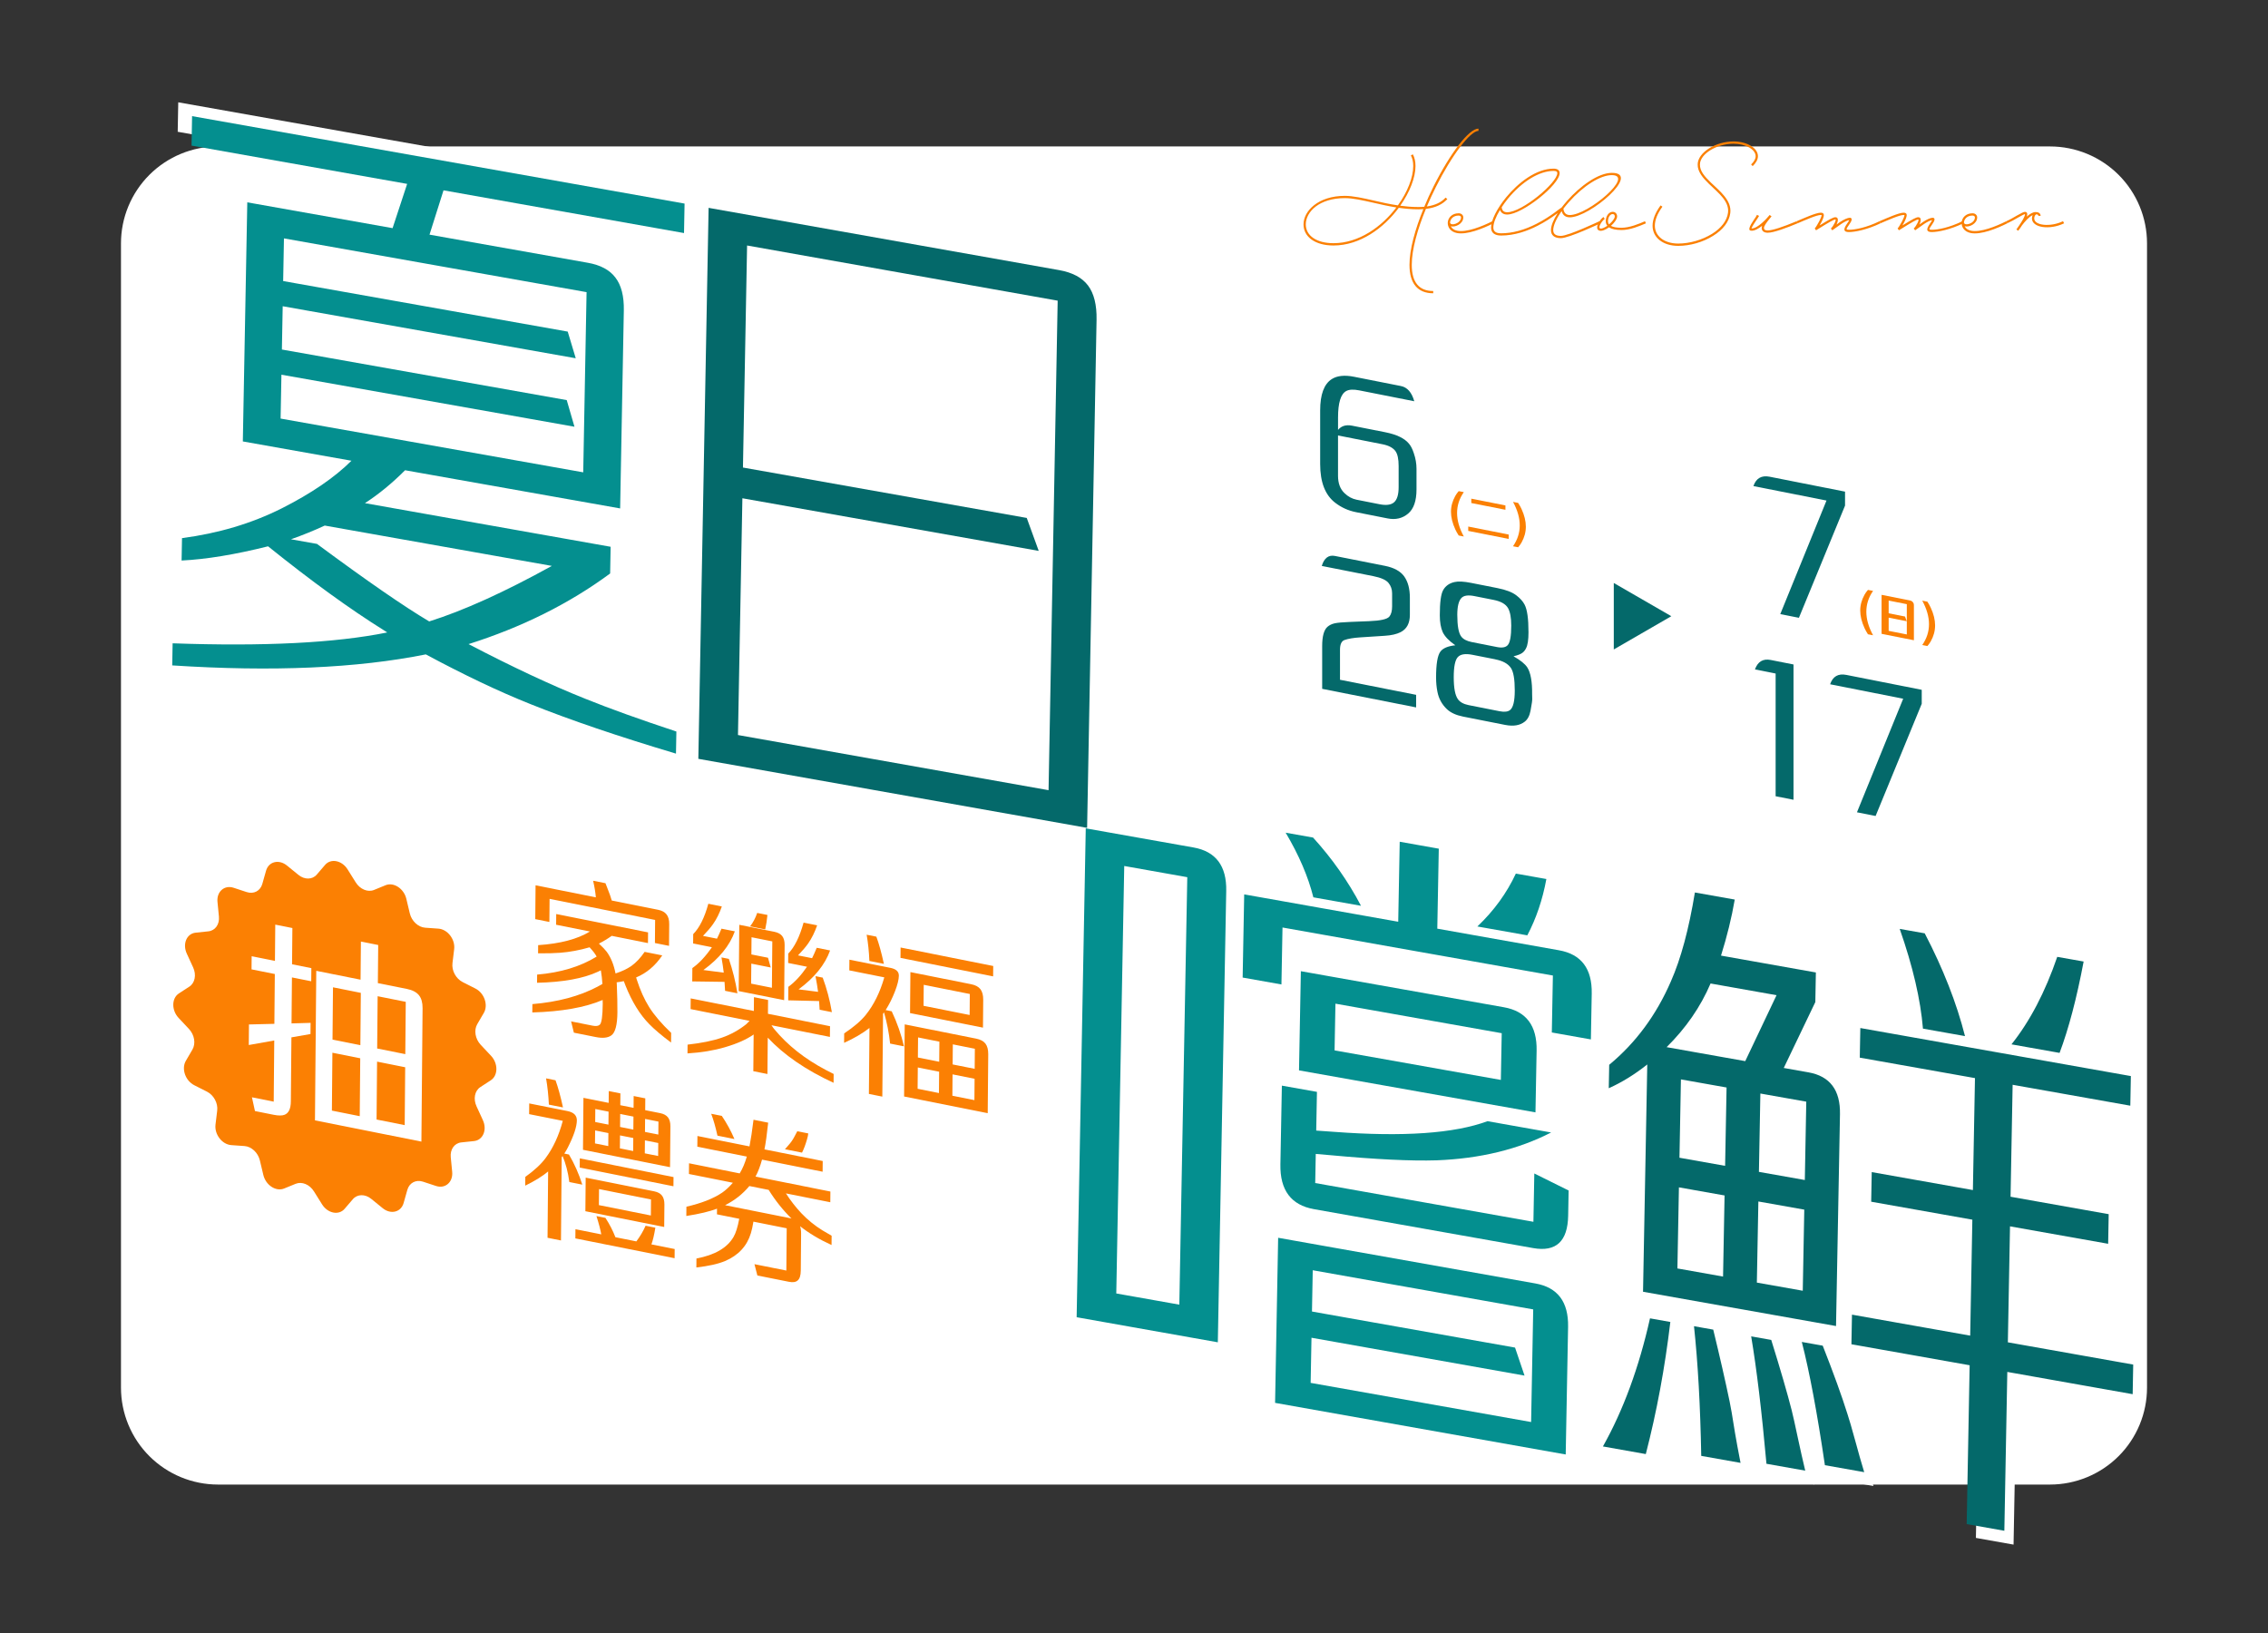 <svg xmlns="http://www.w3.org/2000/svg" viewBox="0 0 1125 810"><rect x="0" y="0" width="1125" height="810" fill="#333333" stroke="none"/><defs><style>.uuid-820782fc-2461-44ca-9d00-28e2c3db92c7{fill:none;}.uuid-dc0e7949-e358-4913-9bf0-af6a6df7c701{fill:#fb8003;}.uuid-d8963224-bdeb-40d1-94f2-be147b195b36{fill:#04696a;}.uuid-2e5f1616-e13f-44e2-b11c-61e29a943201{fill:#048f8f;}.uuid-51ecc939-7a4e-498b-b679-f82962787854{fill:#fff;}</style></defs><g id="uuid-6cc24905-7e01-493c-9926-99476532dfc8"><path class="uuid-51ecc939-7a4e-498b-b679-f82962787854" d="M858.25,480.86l47.05,8.36-.27,14.69-15.66,32.68,12.27,2.18c10.64,1.89,15.84,8.8,15.62,20.73l-1.96,105.1-95.73-17,2.1-112.75c-6.2,4.94-12.57,8.87-19.1,11.8l.22-11.63c13.15-10.87,23.35-24.66,30.6-41.38,4.95-11.19,8.92-25.89,11.9-44.09l19.77,3.51c-1.53,8.94-3.81,18.2-6.81,27.8Zm-25.14,181.72c-2.7,22.75-6.76,44.59-12.17,65.53l-21.27-3.78c10.09-17.96,17.88-39.14,23.35-63.54l10.09,1.79Zm19.96-167.9c-4.96,11.61-12.23,22.13-21.8,31.59l39,6.93,15.52-32.7-32.73-5.81Zm-15.43,86.44l22.64,4.02,.72-38.86-22.64-4.02-.72,38.86Zm-.27,14.69l-.75,40.23,22.64,4.02,.75-40.23-22.64-4.02Zm17.02,70.56c3.3,13.58,6,25.42,8.1,35.51,.51,2.24,1.41,7.52,2.72,15.83,.66,3.9,1.57,8.82,2.73,14.76l-19.5-3.46c-.45-24.74-1.65-46.19-3.59-64.33l9.55,1.7Zm28.77,5.11c4.65,14.95,8.03,26.6,10.16,34.96,.51,1.93,1.65,7.05,3.41,15.34,.84,3.93,1.93,8.78,3.29,14.55l-19.23-3.41c-2.34-26-4.87-47.07-7.58-63.2l9.96,1.77Zm-6.11-83.35l22.77,4.04,.72-38.86-22.77-4.04-.72,38.86Zm-.27,14.69l-.75,40.23,22.77,4.04,.75-40.23-22.77-4.04Zm31.92,71.51c5.4,13.75,9.48,25.01,12.23,33.79,.69,1.96,2.15,6.98,4.37,15.05,1.02,3.87,2.35,8.5,3.98,13.91l-19.5-3.46c-3.81-25.85-7.62-46.22-11.45-61.13l10.36,1.84Zm72.88,9.72l-58.64-10.41,.27-14.69,58.64,10.41,1.07-57.52-50.18-8.91,.27-14.69,50.18,8.91,1.03-55.53-57.14-10.15,.27-14.69,134.19,23.83-.27,14.69-58.37-10.37-1.03,55.53,48.68,8.65-.27,14.69-48.68-8.65-1.07,57.52,62.18,11.04-.27,14.69-62.18-11.04-1.47,78.79-18.68-3.32,1.47-78.79Zm-22.28-214.24c9.16,17.59,15.82,34.58,19.98,50.98l-20.86-3.71c-1.19-14.43-5.03-30.92-11.53-49.47l12.41,2.2Zm78.82,14c-3.44,18.22-7.42,33.32-11.93,45.31l-23.86-4.24c9.15-11.47,16.72-25.94,22.7-43.4l13.09,2.32Z"></path><path class="uuid-51ecc939-7a4e-498b-b679-f82962787854" d="M187.88,106.29l7.22-21.94-106.95-18.99,.27-14.62,244.29,43.38-.27,14.62-119.3-21.19-6.95,21.98,78.58,13.96c6.24,1.11,10.78,3.54,13.62,7.31,2.93,3.78,4.32,9.22,4.19,16.33l-1.83,98.2-106.68-18.94c-6.48,6.49-13.11,11.93-19.91,16.32l121.88,21.64-.25,13.25c-20.25,14.94-43.66,26.62-70.23,35.03,21.58,11.26,40.83,20.29,57.78,27.06,12.16,4.91,27.27,10.34,45.31,16.3l-.2,10.96c-28.62-8.55-52.7-16.74-72.26-24.59-15.59-6.23-32.87-14.44-51.83-24.63-34.17,6.86-76.1,8.69-125.79,5.46l.2-10.96c45.27,1.62,80.75-.17,106.45-5.38l-1.61-1.05c-16.87-10.53-36.04-24.42-57.5-41.68-16.42,4.11-30.71,6.46-42.89,7.05l.21-11.11c18.11-2.38,34.59-7.3,49.43-14.75,14.75-7.46,26.29-15.34,34.62-23.64l-53.88-9.57,2.21-118.6,72.07,12.8Zm-55.55,94.47l150.11,26.66,1.66-89.37-70.85-12.58-79.26-14.08-.39,21.16,141.15,25.07,3.98,13.23-145.36-25.81-.4,21.47,141.29,25.09,3.84,13.21-145.36-25.81-.41,21.77Zm73.7,100.62c16.98-5.33,37.26-14.51,60.84-27.54l-112.65-20.01c-5.22,2.43-10.8,4.7-16.74,6.8l12.89,2.29c24.8,18.36,43.36,31.17,55.66,38.45Z"></path><path class="uuid-51ecc939-7a4e-498b-b679-f82962787854" d="M108.16,72.64H1016.84c12.77,0,25.02,5.07,34.05,14.08,9.03,9.02,14.1,21.25,14.1,34V688.29c0,12.75-5.07,24.98-14.1,34-9.03,9.02-21.28,14.08-34.05,14.08H108.16c-12.77,0-25.02-5.07-34.05-14.08-9.03-9.02-14.1-21.25-14.1-34V120.72c0-12.75,5.07-24.98,14.1-34,9.03-9.02,21.28-14.08,34.05-14.08"></path><g><path class="uuid-dc0e7949-e358-4913-9bf0-af6a6df7c701" d="M733.37,63.79v1.12c-4.02,0-13.28,12.11-21.2,27.99-1.56,3.12-3.03,6.27-4.41,9.52,4.11-.61,7.18-2.03,9.3-4.41l.87,.74c-2.47,2.68-5.97,4.33-10.64,4.85-4.15,10.04-7.01,20.12-7.01,27.77,0,8.65,3.59,12.98,10.64,12.98v1.12c-7.7,0-11.77-4.84-11.77-14.1,0-7.66,2.81-17.69,6.88-27.64-.82,.04-1.64,.09-2.51,.09-3.33,0-6.58-.3-9.69-.74-7.44,10.04-19.21,18.69-32.4,18.69-8.95,0-14.84-4.2-14.84-10.47,0-6.66,7.31-14.15,20.46-14.15,4.2,0,9.08,1.12,14.45,2.34,3.72,.87,7.7,1.77,11.9,2.38,4.8-6.66,7.61-13.89,7.61-19.51,0-2.08-.39-3.85-1.17-5.28l.99-.52c.87,1.6,1.3,3.55,1.3,5.8,0,5.67-2.81,12.93-7.57,19.68,2.9,.39,5.88,.65,8.95,.65,1.04,0,2.03-.04,2.98-.13,1.43-3.46,2.98-6.88,4.63-10.17,8.31-16.53,17.56-28.59,22.23-28.59Zm-40.71,39.11c-4.02-.65-7.87-1.51-11.42-2.34-5.36-1.21-10.12-2.29-14.19-2.29-12.67,0-19.34,6.83-19.34,13.02,0,5.62,5.36,9.34,13.71,9.34,12.67,0,23.97-8.18,31.23-17.74Z"></path><path class="uuid-dc0e7949-e358-4913-9bf0-af6a6df7c701" d="M740.77,110.77c-5.15,2.6-13.19,5.84-18.17,4.8-3.2-.65-4.59-2.99-4.46-5.23v-.09c.22-2.29,2.08-4.46,5.41-4.46,1.3,0,2.29,.87,2.29,2.03,0,3.16-3.98,5.06-6.19,4.41,.52,1.04,1.56,1.9,3.16,2.21,4.63,.95,12.33-2.12,17.48-4.71l.48,1.04Zm-21.5-.43c.13,1.99,5.45,.56,5.45-2.51,0-.52-.48-.91-1.17-.91-2.64,0-4.11,1.64-4.28,3.42Z"></path><path class="uuid-dc0e7949-e358-4913-9bf0-af6a6df7c701" d="M774.6,104.76c-2.64,3.72-4.15,7.09-4.15,9.39,0,1.9,1.25,2.86,3.81,2.86,3.76,0,19.08-7.27,19.08-7.27l.52,1.04s-15.57,7.35-19.6,7.35c-3.16,0-4.93-1.38-4.93-3.98,0-2.16,1.21-5.15,3.33-8.44-.35,.26-.69,.52-1.08,.78-2.16,1.56-5.23,3.63-8.82,5.45-5.1,2.64-11.46,4.89-18.21,4.89-3.16,0-4.93-1.38-4.93-3.98,0-3.59,2.9-9.34,7.4-14.88,6.01-7.35,15.01-14.32,23.58-14.32,1.95,0,3.03,.78,3.03,2.21,0,5.8-18.6,20.55-26,20.55-1.82,0-3.03-.78-3.59-2.29-2.08,3.42-3.29,6.58-3.29,8.74,0,1.9,1.25,2.86,3.81,2.86,5.58,0,11.55-1.6,17.69-4.76,3.55-1.82,6.53-3.81,8.69-5.36l2.08-1.56c.69-.48,1.21-.91,1.56-1.08,.87-1.12,1.82-2.29,2.81-3.42,6.32-7.14,15.31-13.8,22.15-13.8,14.79,0-10.9,22.06-20.89,22.06-2.68,0-3.63-1.73-4.02-3.03Zm-29.72-1.99c.17,1.69,1.04,2.51,2.73,2.51,7.4,0,24.87-14.62,24.87-19.42,0-.74-.56-1.08-1.9-1.08-7.09,0-15.66,5.28-22.71,13.89-1.12,1.38-2.12,2.77-2.98,4.11Zm30.63,.74c.04,.65,.39,3.16,3.11,3.16,9.21,0,32.4-19.81,20.89-19.81-5.71,0-14.15,5.32-21.33,13.41-.95,1.08-1.86,2.16-2.68,3.24Z"></path><path class="uuid-dc0e7949-e358-4913-9bf0-af6a6df7c701" d="M804.24,114.1c-2.73,0-4.8-.48-6.14-1.34-.39,.26-.78,.52-1.21,.78-3.76,2.16-5.88,.39-3.89-3.11,.69-1.21,1.6-2.29,2.38-2.81l.61,.95c-.61,.43-1.43,1.38-2.03,2.42-1.38,2.47-.3,3.12,2.42,1.56,.3-.17,.61-.35,.91-.56-.52-.61-.78-1.38-.78-2.25,0-2.55,1.51-4.67,3.42-4.67,1.3,0,2.21,.95,2.21,2.29,0,1.25-1.3,3.12-3.07,4.67,1.08,.61,2.81,.95,5.19,.95,4.11,0,8.57-1.9,11.72-3.24l.43,1.04c-3.16,1.34-7.79,3.33-12.16,3.33Zm-6.1-2.81c1.64-1.34,2.85-2.98,2.85-3.94,0-.74-.39-1.17-1.08-1.17-1.21,0-2.29,1.56-2.29,3.55,0,.61,.17,1.12,.52,1.56Z"></path><path class="uuid-dc0e7949-e358-4913-9bf0-af6a6df7c701" d="M824.62,102.51c-2.51,3.42-3.76,6.62-3.76,9.43,0,5.23,4.72,8.87,11.59,8.87,5.67,0,11.94-1.82,16.74-4.8,4.63-2.86,7.44-6.53,7.96-10.47,.74-5.62-4.71-9.78-9.34-14.23-3.07-2.98-5.84-6.14-5.71-9.86,.17-5.84,8.87-11.29,17.78-11.29,6.66,0,12.11,3.24,12.11,7.31,0,1.6-.91,3.29-2.6,4.93l-.78-.82c1.51-1.43,2.25-2.81,2.25-4.11,0-3.37-5.02-6.19-10.99-6.19-8.31,0-16.52,5.02-16.65,10.21-.13,3.29,2.34,6.06,5.36,9,4.59,4.41,10.51,8.95,9.69,15.23-.56,4.24-3.59,8.22-8.52,11.25-4.93,3.12-11.42,4.98-17.3,4.98-7.48,0-12.72-4.07-12.72-9.99,0-3.03,1.34-6.49,3.98-10.08l.91,.65Z"></path><path class="uuid-dc0e7949-e358-4913-9bf0-af6a6df7c701" d="M891.63,110.77c-4.93,2.08-11.81,4.67-14.75,4.67-1.9,0-3.03-.87-3.03-2.38,0-.35,.09-.69,.26-1.08-1.73,1.34-3.59,2.47-5.23,2.47-2.16,0-1.04-2.21,1.17-5.54,.65-.91,1.21-1.73,1.47-2.34l1.04,.52c-.35,.65-.95,1.51-1.56,2.42-1.82,2.73-2.34,3.81-2.12,3.81,3.07,0,7.57-5.02,8.87-6.62l.04-.04,.04-.04,.52,.43,.39,.26-.78,.95c-2.03,2.47-2.98,3.94-2.98,4.8s.56,1.25,1.9,1.25c2.16,0,7.44-1.69,14.32-4.58l.43,1.04Z"></path><path class="uuid-dc0e7949-e358-4913-9bf0-af6a6df7c701" d="M932.77,110.77c-6.49,3.11-12.5,4.33-15.66,4.33-2.68,0-2.9-1.3-.91-4.15,.65-.91,.95-1.43,1.08-1.77-.91,.13-2.42,.87-4.02,1.95l-4.41,3.12-.3-.48-.39-.39c1.51-1.51,2.85-4.5,2.25-4.5-.82,0-2.81,1.12-9.6,5.36l-.3-.48-.35-.43,.04-.04c.39-.39,1.47-2.08,2.21-3.55,.69-1.3,1.17-2.55,1.17-3.07,0,0-.09-.04-.39-.04-2.12,0-7.87,2.6-11.55,4.15l-.43-1.04c3.68-1.56,9.6-4.24,11.98-4.24,.91,0,1.51,.39,1.51,1.17s-.48,2.12-1.25,3.59c-.26,.52-.56,1.04-.87,1.56,5.15-3.2,6.83-4.07,7.83-4.07,1.56,0,1.51,1.73,.56,3.63l1.69-1.21c1.99-1.34,3.85-2.16,4.97-2.16,.48,0,.87,.35,.87,.78,0,.82-.74,1.9-1.38,2.81-1.51,2.16-1.51,2.38,0,2.38,3.07,0,8.82-1.12,15.18-4.24l.48,1.04Z"></path><path class="uuid-dc0e7949-e358-4913-9bf0-af6a6df7c701" d="M973.87,110.77c-6.49,3.11-12.5,4.33-15.66,4.33-2.68,0-2.9-1.3-.91-4.15,.65-.91,.95-1.43,1.08-1.77-.91,.13-2.42,.87-4.02,1.95l-4.41,3.12-.3-.48-.39-.39c1.51-1.51,2.85-4.5,2.25-4.5-.82,0-2.81,1.12-9.6,5.36l-.3-.48-.35-.43,.04-.04c.39-.39,1.47-2.08,2.21-3.55,.69-1.3,1.17-2.55,1.17-3.07,0,0-.09-.04-.39-.04-2.12,0-7.87,2.6-11.55,4.15l-.43-1.04c3.68-1.56,9.6-4.24,11.98-4.24,.91,0,1.51,.39,1.51,1.17s-.48,2.12-1.25,3.59c-.26,.52-.56,1.04-.87,1.56,5.15-3.2,6.83-4.07,7.83-4.07,1.56,0,1.51,1.73,.56,3.63l1.69-1.21c1.99-1.34,3.85-2.16,4.97-2.16,.48,0,.87,.35,.87,.78,0,.82-.74,1.9-1.38,2.81-1.51,2.16-1.51,2.38,0,2.38,3.07,0,8.82-1.12,15.18-4.24l.48,1.04Z"></path><path class="uuid-dc0e7949-e358-4913-9bf0-af6a6df7c701" d="M995.67,110.77c-5.15,2.6-13.19,5.84-18.17,4.8-3.2-.65-4.59-2.99-4.46-5.23v-.09c.22-2.29,2.08-4.46,5.41-4.46,1.3,0,2.29,.87,2.29,2.03,0,3.16-3.98,5.06-6.19,4.41,.52,1.04,1.56,1.9,3.16,2.21,4.63,.95,12.33-2.12,17.48-4.71l.48,1.04Zm-21.5-.43c.13,1.99,5.45,.56,5.45-2.51,0-.52-.48-.91-1.17-.91-2.64,0-4.11,1.64-4.28,3.42Z"></path><path class="uuid-dc0e7949-e358-4913-9bf0-af6a6df7c701" d="M1023.84,110.77c-7.14,3.46-15.92,2.16-15.92-2.38,0-.65,.13-1.21,.35-1.69-1.9,.87-3.89,3.24-5.32,5.1-.61,1-1.21,1.82-1.56,2.25l-.22,.39h-.04l-.95-.61s.22-.35,.52-.74c.26-.39,.56-.87,.95-1.38,1.25-1.82,2.81-4.33,2.81-5.45v-.04c-.39,.04-1.25,.43-3.59,1.77-1.47,.87-3.29,1.9-5.23,2.77l-.43-1.04c1.86-.82,3.63-1.86,5.1-2.73,2.6-1.47,3.5-1.9,4.2-1.9s1.08,.48,1.08,1.17c0,.35-.09,.74-.26,1.21,1.43-1.3,2.98-2.29,4.41-2.29s2.47,.65,2.47,1.9h-1.12c0-.48-.35-.74-1.04-.78-.65,.39-1,1.08-1,2.08,0,3.5,8.05,4.37,14.28,1.34l.52,1.04Z"></path></g><g><g><path class="uuid-d8963224-bdeb-40d1-94f2-be147b195b36" d="M346.4,376.39l5.09-273.29,173.87,30.88c6.6,1.17,11.38,3.72,14.34,7.64,2.95,3.92,4.36,9.59,4.23,16.99l-4.69,252.03-192.83-34.24Zm21.85-129.24l-2.19,117.44,154.06,27.36,4.52-242.82-154.06-27.36-2.05,110.14,140.77,25,5.94,16.34-146.99-26.1Z"></path><path class="uuid-2e5f1616-e13f-44e2-b11c-61e29a943201" d="M538.56,410.87l53.48,9.5c11.03,1.96,16.44,9.13,16.21,21.51l-4.17,223.93-70.03-12.44,4.52-242.5Zm19.1,18.68l-3.95,212.03,31.27,5.55,3.95-212.03-31.27-5.55Zm155.27,31.08l60.41,10.73c11.03,1.96,16.44,9.13,16.21,21.51l-.42,22.7-19.38-3.44,.53-28.25-134.12-23.82-.53,28.25-19.24-3.42,.77-41.26,76.4,13.57,.74-39.68,19.38,3.44-.74,39.68Zm-61.61-45.18c9.46,10.39,17.39,21.67,23.78,33.84l-23.63-4.2c-2.56-10.22-7.13-20.91-13.74-32.06l13.58,2.41Zm-17.32,198.51l127.61,22.66c11.04,1.96,16.44,9.13,16.21,21.51l-1.18,63.32-144.16-25.6,1.52-81.89Zm18.66-41.59l-.27,14.44,108.23,19.22,.45-23.96,17.02,8.44-.23,12.54c-.24,12.7-6.01,18.04-17.33,16.03l-108.79-19.32c-11.32-2.01-16.86-9.41-16.62-22.22l.73-39.04,17.4,3.09-.36,19.2c3.12,.24,6.1,.45,8.93,.63,34.21,2.57,59.55,.81,76.04-5.29l31.55,5.6c-16.24,8.37-35.16,12.97-56.75,13.81-12.69,.4-30.37-.46-53.04-2.57l-6.95-.6Zm-8.31-41.44l.92-49.2,100.73,17.89c11.04,1.96,16.44,9.13,16.21,21.51l-.57,30.63-117.28-20.83Zm6.81,99.14l-.38,20.47,100.73,17.89,4.71,13.89-105.68-18.77-.42,22.38,109.36,19.42,1.04-55.86-109.36-19.42Zm10.83-109.06l82.48,14.65,.43-23.17-82.48-14.65-.43,23.17Zm105.06-85c-1.89,10.28-5.05,19.59-9.46,27.94l-24.76-4.4c8.19-7.78,14.55-16.52,19.08-26.23l15.14,2.69Z"></path><path class="uuid-2e5f1616-e13f-44e2-b11c-61e29a943201" d="M194.74,113.15l7.22-21.94-106.95-18.99,.27-14.62,244.29,43.38-.27,14.62-119.3-21.19-6.95,21.98,78.58,13.96c6.24,1.11,10.78,3.54,13.62,7.31,2.93,3.78,4.32,9.22,4.19,16.33l-1.83,98.2-106.68-18.94c-6.48,6.49-13.11,11.93-19.91,16.32l121.88,21.64-.25,13.25c-20.25,14.94-43.66,26.62-70.23,35.03,21.58,11.26,40.83,20.29,57.78,27.06,12.16,4.91,27.27,10.34,45.31,16.3l-.2,10.96c-28.62-8.55-52.7-16.74-72.26-24.59-15.59-6.23-32.87-14.44-51.83-24.63-34.17,6.86-76.1,8.69-125.79,5.46l.2-10.96c45.27,1.62,80.75-.17,106.45-5.38l-1.61-1.05c-16.87-10.53-36.04-24.42-57.5-41.68-16.42,4.11-30.71,6.46-42.89,7.05l.21-11.11c18.11-2.38,34.59-7.3,49.43-14.75,14.75-7.46,26.29-15.34,34.62-23.64l-53.88-9.57,2.21-118.6,72.07,12.8Zm-55.55,94.47l150.11,26.66,1.66-89.37-70.85-12.58-79.26-14.08-.39,21.16,141.15,25.07,3.98,13.23-145.36-25.81-.4,21.47,141.29,25.09,3.84,13.21-145.36-25.81-.41,21.77Zm73.7,100.62c16.98-5.33,37.26-14.51,60.84-27.54l-112.65-20.01c-5.22,2.43-10.8,4.7-16.74,6.8l12.89,2.29c24.8,18.36,43.36,31.17,55.66,38.45Z"></path><path class="uuid-d8963224-bdeb-40d1-94f2-be147b195b36" d="M853.68,474l47.05,8.36-.27,14.69-15.66,32.68,12.27,2.18c10.64,1.89,15.84,8.8,15.62,20.73l-1.96,105.1-95.73-17,2.1-112.75c-6.2,4.94-12.57,8.87-19.1,11.8l.22-11.63c13.15-10.87,23.35-24.66,30.6-41.38,4.95-11.19,8.92-25.89,11.9-44.09l19.77,3.51c-1.53,8.94-3.81,18.2-6.81,27.8Zm-25.14,181.72c-2.7,22.75-6.76,44.59-12.17,65.53l-21.27-3.78c10.09-17.96,17.88-39.14,23.35-63.54l10.09,1.79Zm19.96-167.9c-4.96,11.61-12.23,22.13-21.8,31.59l39,6.93,15.52-32.7-32.73-5.81Zm-15.43,86.44l22.64,4.02,.72-38.86-22.64-4.02-.72,38.86Zm-.27,14.69l-.75,40.23,22.64,4.02,.75-40.23-22.64-4.02Zm17.02,70.56c3.3,13.58,6,25.42,8.1,35.51,.51,2.24,1.41,7.52,2.72,15.83,.66,3.9,1.57,8.82,2.73,14.76l-19.5-3.46c-.45-24.74-1.65-46.19-3.59-64.33l9.55,1.7Zm28.77,5.11c4.65,14.95,8.03,26.6,10.16,34.96,.51,1.93,1.65,7.05,3.41,15.34,.84,3.93,1.93,8.78,3.29,14.55l-19.23-3.41c-2.34-26-4.87-47.07-7.58-63.2l9.96,1.77Zm-6.11-83.35l22.77,4.04,.72-38.86-22.77-4.04-.72,38.86Zm-.27,14.69l-.75,40.23,22.77,4.04,.75-40.23-22.77-4.04Zm31.92,71.51c5.4,13.75,9.48,25.01,12.23,33.79,.69,1.96,2.15,6.98,4.37,15.05,1.02,3.87,2.35,8.5,3.98,13.91l-19.5-3.46c-3.81-25.85-7.62-46.22-11.45-61.13l10.36,1.84Zm72.88,9.72l-58.64-10.41,.27-14.69,58.64,10.41,1.07-57.52-50.18-8.91,.27-14.69,50.18,8.91,1.03-55.53-57.14-10.15,.27-14.69,134.19,23.83-.27,14.69-58.37-10.37-1.03,55.53,48.68,8.65-.27,14.69-48.68-8.65-1.07,57.52,62.18,11.04-.27,14.69-62.18-11.04-1.47,78.79-18.68-3.32,1.47-78.79Zm-22.28-214.24c9.16,17.59,15.82,34.58,19.98,50.98l-20.86-3.71c-1.19-14.43-5.03-30.92-11.53-49.47l12.41,2.2Zm78.82,14c-3.44,18.22-7.42,33.32-11.93,45.31l-23.86-4.24c9.15-11.47,16.72-25.94,22.7-43.4l13.09,2.32Z"></path></g><g><g><path class="uuid-dc0e7949-e358-4913-9bf0-af6a6df7c701" d="M298.01,481.31c-.31,.16-.8,.4-1.47,.71-7.2,3.34-17.25,5.16-30.15,5.46l.04-4.06c11.62-.98,21.47-3.96,29.53-8.94-.68-1.28-1.85-2.81-3.51-4.6-4.9,1.43-9.75,2.33-14.56,2.71-2.91,.23-6.57,.32-10.99,.28l.04-4.06c10.93-.72,19.49-2.98,25.69-6.77l-16.78-3.35,.05-5.31,45.56,9.1-.05,5.31-17.97-3.59c-1.99,1.42-4.11,2.7-6.36,3.84,1.84,1.71,3.12,3.06,3.86,4.04,2.08,2.85,3.54,6.44,4.38,10.77,3.2-1.04,5.81-2.28,7.86-3.71,2.33-1.66,4.52-3.99,6.58-6.99l8.74,1.74c-3.44,5.13-7.76,8.78-12.97,10.95l.34,1.07c1.68,5.25,3.73,9.81,6.16,13.68,2.54,4,6.16,8.24,10.88,12.73l-.04,4.81c-4.65-3.47-8.26-6.52-10.83-9.16-4.64-4.7-8.58-11.1-11.82-19.21-.13-.3-.39-1-.79-2.09-1.39,.28-2.57,.48-3.55,.59l.07,.81c.23,5.52,.33,10.23,.3,14.1-.05,6.22-1.06,10.03-3.03,11.42-1.71,1.22-4.29,1.49-7.75,.8l-10.81-2.16-1.38-5.6,10.74,2.14c1.62,.32,2.79,.15,3.51-.51,.91-.88,1.39-4.32,1.44-10.32l-.03-1.14c0-.28,0-.54,0-.79-8.69,3.71-20.33,5.78-34.9,6.19l.04-4.14c12.58-1.04,23.34-3.92,32.3-8.64,.65-.35,1.46-.8,2.44-1.36-.16-2.41-.42-4.67-.79-6.78Zm-25.4-35.46l-.1,11.46-7-1.4,.15-16.78,29.9,5.97c-.19-2.36-.64-5.1-1.35-8.23l6.12,1.22c.28,.75,.72,1.89,1.32,3.41,.7,1.73,1.31,3.46,1.8,5.18l22.97,4.59c1.92,.38,3.33,1.15,4.22,2.31,.89,1.13,1.33,2.74,1.31,4.83l-.09,10.75-7-1.4,.1-11.46-52.34-10.45Z"></path><path class="uuid-dc0e7949-e358-4913-9bf0-af6a6df7c701" d="M382.66,508.52c.61,.93,1.09,1.6,1.45,2.01,6.59,7.97,15.08,14.69,25.5,20.18,1.15,.59,2.46,1.26,3.91,2l-.04,4.39c-13.74-6.35-24.63-13.82-32.65-22.4l-.16,18.03-7-1.4,.16-18.2c-3.49,2.46-8.25,4.57-14.28,6.33-5.49,1.61-11.66,2.63-18.53,3.05l.04-4.35c6.92-.77,12.6-1.93,17.03-3.47,4.43-1.54,8.46-3.77,12.09-6.68,.34-.3,.88-.84,1.63-1.64l-29.25-5.84,.05-5.31,31.32,6.25,.06-6.86,7,1.4-.06,6.86,30.79,6.15-.05,5.31-29.02-5.79Zm-23.29-21.5l-16-.22,.06-6.61c3.36-2.38,6.59-5.82,9.69-10.35l-9.31-1.86,.04-4.64c3.14-3.2,5.64-8.22,7.5-15.06l6.7,1.34c-1.16,3.37-2.63,6.31-4.39,8.8-1.17,1.67-2.82,3.6-4.95,5.8l6.93,1.38c.6-1.19,1.35-2.85,2.24-4.96l6.62,1.32c-2.53,7.07-7.73,13.46-15.59,19.19l10.09,1.3c-.26-2.26-.64-4.78-1.13-7.56l3.66,.73c1.9,5.55,3.32,11.24,4.25,17.07l-6.12-1.22c-.04-.96-.13-2.44-.27-4.46Zm7.05,4.59l.29-32.89,17.39,3.47c1.79,.36,3.1,1.07,3.91,2.12,.81,1.06,1.21,2.55,1.19,4.47l-.24,27.32-22.55-4.5Zm14.25-37.77c-.23,2.47-.6,4.86-1.1,7.16l-7.5-1.5c1.48-1.91,2.66-4.14,3.53-6.67l5.08,1.01Zm-8,24.14l-.09,9.92,10.31,2.06,.2-23.01-10.31-2.06-.07,8.53,8.24,1.64,1.35,4.84-9.62-1.92Zm33.61,18.57l-15.3-.37,.06-6.69c3.21-2.32,6.29-5.65,9.26-9.97l-9.35-1.87,.04-4.64c3.11-3.18,5.65-8.3,7.61-15.37l6.73,1.34c-1.19,3.42-2.66,6.41-4.43,8.96-1.2,1.72-2.89,3.7-5.06,5.95l6.97,1.39c.6-1.17,1.37-2.88,2.32-5.15l6.62,1.32c-2.55,7.09-7.76,13.53-15.63,19.3l9.67,1.22c-.29-2.26-.72-4.85-1.28-7.76l3.58,.71c2.01,5.43,3.53,11.14,4.55,17.13l-6.08-1.21c-.09-1.67-.18-3.1-.27-4.29Z"></path><path class="uuid-dc0e7949-e358-4913-9bf0-af6a6df7c701" d="M439.32,501.02l3,.6c2.67,5.65,4.7,11.45,6.09,17.39l-6.89-1.38c-.57-5.37-1.58-10.53-3.03-15.48-.16,.25-.31,.48-.47,.7l-.36,41.09-6.66-1.33,.29-32.72c-3.42,2.67-7.61,5.13-12.59,7.38l.04-4.69c4.78-3.18,8.34-6.23,10.68-9.14,4.03-5.01,7.1-11.23,9.22-18.65l-17.36-3.46,.05-5.31,20.4,4.07c2.77,.55,4.15,1.85,4.13,3.88-.02,1.9-.66,4.5-1.94,7.81-1.28,3.31-2.81,6.39-4.61,9.24Zm-9.43-37.38l4.81,.96c1.26,3.35,2.5,7.85,3.74,13.49l-7.2-1.44c-.19-4.59-.64-8.93-1.35-13.01Zm62.78,15.51l-.05,5.15-45.95-9.17,.05-5.15,45.95,9.17Zm-44.21,64.73l.31-35.77,35.48,7.08c2.1,.42,3.63,1.24,4.57,2.46,.94,1.25,1.4,3,1.38,5.26l-.26,29.25-41.48-8.28Zm2.95-41.37l.18-20.33,16.12,3.22,14.05,2.8c2.1,.42,3.62,1.24,4.57,2.46,.94,1.25,1.4,3,1.38,5.26l-.12,13.81-36.17-7.22Zm14.43,29.08l-10.58-2.11-.09,10.58,10.58,2.11,.09-10.58Zm.04-4.94l.09-9.96-10.58-2.11-.09,9.96,10.58,2.11Zm-7.77-27.75l22.86,4.56,.09-10.42-10.58-2.11-12.28-2.45-.09,10.42Zm14.39,34.02l-.09,10.58,10.93,2.18,.09-10.59-10.93-2.18Zm.04-4.94l10.93,2.18,.09-9.96-10.93-2.18-.09,9.96Z"></path><path class="uuid-dc0e7949-e358-4913-9bf0-af6a6df7c701" d="M279.91,572.2l2.31,.46c2.73,4.65,4.94,9.63,6.62,14.94l-6.43-1.28c-.65-4.88-1.77-9.18-3.36-12.91l-.2,.29-.23,.29-.36,41.3-6.66-1.33,.29-32.89c-2.69,2.29-6.48,4.63-11.36,7.04l.04-4.35c4.52-3.23,7.89-6.36,10.1-9.38,3.72-4.99,6.55-11.13,8.49-18.42l-16.7-3.33,.05-5.31,18.93,3.78c3.16,.63,4.72,2.17,4.7,4.63-.03,3.18-1.53,7.68-4.51,13.52-.39,.79-.97,1.78-1.72,2.97Zm-9.04-37.31l4.69,.94c1.25,3.44,2.49,7.93,3.7,13.48l-7-1.4c-.22-4.57-.68-8.91-1.39-13.02Zm34.39,78.79l10.39,2.07c1.87-2.48,3.4-5.06,4.58-7.76l4.85,.97c-.6,3.65-1.25,6.41-1.96,8.28l11.54,2.3-.04,4.56-49.22-9.83,.04-4.56,12.81,2.56c-.42-2.35-1.21-5.37-2.39-9.07l4.46,.89c2.08,3.21,3.72,6.4,4.93,9.58Zm-17.66-39.11l46.49,9.28-.04,4.56-46.49-9.28,.04-4.56Zm1.58-4.25l.23-25.77,12.51,2.5,.05-5.86,5.77,1.15-.05,5.86,6.58,1.31,.05-5.86,5.77,1.15-.05,5.86,7.43,1.48c1.77,.35,3.06,1.06,3.88,2.12,.81,1.06,1.21,2.55,1.19,4.47l-.18,20.21-43.18-8.62Zm1.34,13.81l33.98,6.79c1.77,.35,3.06,1.06,3.88,2.12,.81,1.06,1.21,2.55,1.19,4.47l-.1,11.09-39.1-7.81,.15-16.65Zm11.2-15.66l.06-6.44-6.58-1.31-.06,6.44,6.58,1.31Zm.15-17.07l-6.58-1.31-.06,6.44,6.58,1.31,.06-6.44Zm-4.73,38.41l-.07,7.95,25.78,5.15,.07-7.95-25.78-5.15Zm10.35-20.19l6.58,1.31,.06-6.44-6.58-1.31-.06,6.44Zm6.73-15.76l-6.58-1.31-.06,6.44,6.58,1.31,.06-6.44Zm12.3,13.1l-6.62-1.32-.06,6.44,6.62,1.32,.06-6.44Zm-6.53-11.95l-.06,6.44,6.62,1.32,.06-6.44-6.62-1.32Z"></path><path class="uuid-dc0e7949-e358-4913-9bf0-af6a6df7c701" d="M363.51,586.67l-21.78-4.35,.05-5.31,25.13,5.02c1.41-2.29,2.59-5.07,3.54-8.34l-24.55-4.9,.05-5.31,25.82,5.16c.67-3.41,1.34-7.82,2-13.22l7.27,1.45c-.62,5.83-1.23,10.25-1.85,13.25l28.9,5.77-.05,5.31-30.05-6c-.9,3.28-1.98,6.09-3.23,8.41l37.14,7.42-.05,5.31-22.01-4.39c2.33,3.62,4.9,6.92,7.7,9.88,3.13,3.28,6.6,6.1,10.41,8.45,1.05,.66,2.57,1.55,4.56,2.67l-.04,4.6c-5.94-2.69-11.14-5.8-15.61-9.32,.35,1.02,.52,2.23,.51,3.62l-.16,18.41c-.02,2.4-.54,4.03-1.55,4.89-.93,.82-2.37,1.04-4.32,.65l-15.66-3.13-1.45-5.61,15.82,3.16,.18-20.96-16.51-3.3c-.38,2.33-.8,4.23-1.25,5.7-1.93,6.4-6.2,11.02-12.8,13.83-3.48,1.46-8.23,2.52-14.25,3.19l.04-4.44c9.14-1.72,15.27-5.29,18.4-10.7,1.12-1.9,2.06-4.9,2.82-9l-11.04-2.21,.02-2.8c-3.71,1.41-8.79,2.62-15.22,3.62l.04-4.6c7.49-1.72,13.43-4.05,17.79-7.01,1.63-1.13,3.38-2.75,5.25-4.86Zm-10.73-34.21l5.27,1.05c2.46,3.65,4.55,7.48,6.26,11.48l-8.43-1.68c-.94-4.27-1.97-7.88-3.1-10.85Zm18.92,35.84c-3.25,3.93-7.26,7.1-12.03,9.5l31.75,6.34c.33,.07,.73,.16,1.19,.28-4.33-4.27-8.11-9.01-11.32-14.21l-9.58-1.91Zm29.22-26.1c-.06,.8-.27,1.8-.64,3.02-.74,2.59-1.56,4.76-2.45,6.51l-8.47-1.69c.75-.88,1.32-1.54,1.71-1.96,1.25-1.37,2.26-2.83,3.04-4.38,.57-1.12,1.03-1.97,1.37-2.58l5.43,1.08Z"></path></g><g><path class="uuid-dc0e7949-e358-4913-9bf0-af6a6df7c701" d="M172.43,431.25l4.01,6.41c2.14,3.43,5.99,5.03,9.06,3.78l5.75-2.35c4.04-1.65,9.09,1.65,10.3,6.72l1.72,7.22c.92,3.86,4.16,6.89,7.65,7.13l6.52,.46c4.58,.32,8.43,5.32,7.84,10.19l-.84,6.93c-.45,3.7,1.7,7.69,5.07,9.4l6.3,3.19c4.43,2.24,6.48,8.18,4.18,12.1l-3.26,5.58c-1.74,2.98-1.02,7.32,1.72,10.23l5.11,5.44c3.6,3.82,3.54,9.79-.11,12.17l-5.19,3.38c-2.78,1.81-3.58,5.84-1.89,9.51l3.15,6.86c2.22,4.82,.07,9.92-4.38,10.39l-6.33,.67c-3.39,.36-5.6,3.47-5.22,7.34l.71,7.24c.5,5.09-3.42,8.53-7.99,7.03l-6.5-2.14c-3.48-1.15-6.77,.57-7.75,4.06l-1.84,6.51c-1.29,4.58-6.38,5.85-10.38,2.59l-5.69-4.63c-3.04-2.48-6.9-2.41-9.1,.15l-4.11,4.79c-2.89,3.37-8.38,2.27-11.19-2.23l-4.01-6.41c-2.14-3.43-5.99-5.03-9.06-3.78l-5.75,2.35c-4.04,1.65-9.09-1.65-10.3-6.72l-1.72-7.22c-.92-3.86-4.16-6.89-7.65-7.13l-6.52-.46c-4.58-.32-8.43-5.32-7.84-10.19l.84-6.93c.45-3.7-1.7-7.69-5.07-9.4l-6.3-3.19c-4.43-2.24-6.48-8.18-4.18-12.1l3.26-5.58c1.74-2.98,1.02-7.32-1.72-10.23l-5.11-5.44c-3.6-3.82-3.54-9.79,.11-12.17l5.19-3.38c2.78-1.81,3.58-5.84,1.89-9.51l-3.15-6.86c-2.22-4.82-.07-9.92,4.38-10.39l6.33-.67c3.39-.36,5.6-3.47,5.22-7.34l-.71-7.24c-.5-5.09,3.42-8.53,7.99-7.03l6.5,2.14c3.48,1.15,6.77-.57,7.75-4.06l1.84-6.51c1.29-4.58,6.38-5.85,10.38-2.59l5.69,4.63c3.04,2.48,6.9,2.41,9.1-.15l4.11-4.79c2.89-3.37,8.38-2.27,11.19,2.23Z"></path><path class="uuid-51ecc939-7a4e-498b-b679-f82962787854" d="M136.03,516.1l-12.63,2.25,.09-10.2,12.61-.31,.22-24.71-11.55-2.31,.06-6.51,11.55,2.31,.16-17.99,8.49,1.69-.16,17.99,9.57,1.91-.06,6.51-9.57-1.91-.2,22.81,9.45-.27-.05,5.54-9.46,1.65-.28,31.78c-.03,3.62-1.07,5.83-3.13,6.62-1.2,.48-3.01,.48-5.43,0l-9.24-1.85-1.5-6.82,10.8,2.16,.27-30.35Zm20.2,39.62l.65-74.17,21.97,4.39,.17-18.91,8.58,1.71-.17,18.91,14.38,2.87c2.8,.56,4.82,1.63,6.06,3.21,1.18,1.5,1.76,3.62,1.74,6.35l-.58,66.18-52.8-10.54Zm8.65-33.55l-.25,28.71,13.81,2.76,.25-28.71-13.81-2.76Zm14.1-29.69l-13.81-2.76-.23,25.94,13.81,2.76,.23-25.94Zm8.06,34.11l-.25,28.71,13.95,2.79,.25-28.71-13.95-2.79Zm.28-32.45l-.23,25.94,13.95,2.79,.23-25.94-13.95-2.79Z"></path></g></g><g><g><path class="uuid-d8963224-bdeb-40d1-94f2-be147b195b36" d="M663.7,213.25c1.65-2,3.97-2.7,6.96-2.11l16.45,3.25c5.74,1.14,9.7,3.07,11.87,5.79,.88,1.06,1.64,2.57,2.29,4.53,.91,2.64,1.36,5.24,1.36,7.79v10.28c0,5.64-1.38,9.63-4.14,11.96-2.82,2.39-6.23,3.19-10.22,2.4l-15.67-3.1c-3.8-.75-7.22-2.3-10.27-4.64-5-3.81-7.49-10.22-7.49-19.23v-26.6c0-7.9,1.92-13.08,5.75-15.53,2.66-1.7,6.34-2.09,11.05-1.16l23.26,4.6c3.18,.63,5.38,3.15,6.62,7.55l-27.3-5.4c-2.89-.57-5.04-.46-6.47,.34-2.69,1.47-4.04,5.84-4.04,13.11v6.15Zm0,2.75v20.01c0,3.7,1.07,6.57,3.21,8.6,1.78,1.73,3.8,2.82,6.03,3.26l11.34,2.24c3.28,.65,5.66,.35,7.15-.9,1.56-1.3,2.34-3.83,2.34-7.6v-10.42c0-3.47-.52-5.94-1.56-7.39-1.23-1.69-3.37-2.83-6.42-3.43l-22.09-4.37Z"></path><path class="uuid-dc0e7949-e358-4913-9bf0-af6a6df7c701" d="M723.56,243.61l2.54,.5c-2.23,3.2-3.34,6.65-3.34,10.34,0,3.68,1.11,7.57,3.34,11.67l-2.54-.5c-.67-1.03-1.23-2.04-1.68-3.01-1.43-3.12-2.15-6.04-2.15-8.75,0-2.71,.72-5.34,2.15-7.89,.45-.8,1.01-1.58,1.68-2.35Z"></path><path class="uuid-dc0e7949-e358-4913-9bf0-af6a6df7c701" d="M728.29,263.34v-2.16l20.07,3.97v2.16l-20.07-3.97Zm1.52-13.83v-2.16l16.93,3.35v2.16l-16.93-3.35Z"></path><path class="uuid-dc0e7949-e358-4913-9bf0-af6a6df7c701" d="M753.04,249.45c.68,1.03,1.24,2.04,1.69,3.02,1.43,3.11,2.14,6.02,2.14,8.74,0,2.71-.71,5.35-2.14,7.9-.46,.81-1.02,1.59-1.69,2.35l-2.54-.5c2.22-3.22,3.34-6.67,3.34-10.35,0-3.69-1.11-7.57-3.33-11.66l2.54,.5Z"></path><path class="uuid-d8963224-bdeb-40d1-94f2-be147b195b36" d="M655.84,341.66v-21.19c0-4.85,.88-8.04,2.63-9.56,.91-.8,2.08-1.38,3.5-1.72,1.46-.33,4.07-.57,7.84-.71l9.29-.37c5.68-.22,9.04-.98,10.07-2.28,.91-1.13,1.36-2.81,1.36-5.04v-6.49c0-1.97-.6-3.69-1.8-5.17-1.2-1.48-3.75-2.61-7.64-3.38l-25.45-5.03c1.2-3.92,3.37-5.58,6.52-4.96l24.77,4.9c4.51,.89,7.71,2.64,9.59,5.24,1.88,2.63,2.82,6.16,2.82,10.59v8.46c0,4.2-1.54,7.07-4.62,8.62-1.95,.99-4.56,1.59-7.84,1.79l-12.17,.79c-3.37,.22-5.97,.66-7.79,1.31-1.49,.52-2.24,2.15-2.24,4.87v14.85l37.76,7.47v6.24l-46.62-9.22Z"></path><path class="uuid-d8963224-bdeb-40d1-94f2-be147b195b36" d="M750.74,325.53c3.41,1.92,5.69,3.76,6.86,5.54,1.65,2.59,2.45,7.02,2.38,13.3,0,.85,.02,1.56,.05,2.12,.06,.77-.21,2.76-.83,5.98-.46,2.5-1.4,4.31-2.82,5.44-2.4,1.92-5.66,2.47-9.78,1.66l-20.88-4.13c-3.47-.69-6.15-1.92-8.03-3.7-2.47-2.36-4.02-5.2-4.67-8.54-.45-2.22-.68-4.59-.68-7.12,0-6.75,.73-11.07,2.19-12.94,1.27-1.65,3.72-2.67,7.35-3.07-3.11-2.16-5.19-4.32-6.23-6.49-.97-2.13-1.46-4.93-1.46-8.4,0-6.36,.55-10.51,1.66-12.46,1.14-2.07,3-3.41,5.6-4.01,1.88-.45,4.64-.31,8.27,.41l13.04,2.58c4.28,.85,7.43,2.06,9.44,3.64,1.85,1.42,3.2,2.93,4.04,4.54,1.3,2.45,1.95,7.04,1.94,13.76,0,3.67-.39,6.28-1.17,7.83-.42,.9-.99,1.64-1.7,2.22-.81,.69-2.34,1.31-4.58,1.85Zm-9,1.51l-11.39-2.25c-3.5-.69-5.92-.3-7.25,1.17-1.33,1.44-2,4.77-2,9.98,0,5.28,.68,8.89,2.04,10.83,1.04,1.48,2.81,2.47,5.3,2.97l15.43,3.05c2.4,.47,4.14,.26,5.21-.64,1.52-1.24,2.29-4.46,2.29-9.67,0-5.51-.63-9.22-1.9-11.14-1.4-2.11-3.97-3.54-7.74-4.28Zm-.82-29.47l-9.63-1.91c-3.08-.61-5.21-.29-6.38,.95-1.36,1.44-2.04,4.2-2.05,8.3,0,5.51,.65,9.11,1.95,10.81,1,1.35,2.76,2.27,5.25,2.76l12.51,2.47c2.56,.51,4.35,.17,5.35-1,1.14-1.32,1.7-4.55,1.7-9.69,0-3.83-.52-6.69-1.56-8.57-1.14-2.03-3.52-3.4-7.15-4.12Z"></path></g><g><path class="uuid-d8963224-bdeb-40d1-94f2-be147b195b36" d="M869.75,241.12c1.33-3.9,4.01-5.45,8.03-4.66l37.42,7.4v6.93l-22.88,55.65-9.25-1.83,22.93-56.33-36.25-7.17Z"></path><path class="uuid-dc0e7949-e358-4913-9bf0-af6a6df7c701" d="M926.56,292.6l2.54,.5c-2.23,3.2-3.34,6.65-3.34,10.34,0,3.68,1.11,7.57,3.34,11.67l-2.54-.5c-.67-1.03-1.23-2.04-1.68-3.01-1.43-3.12-2.15-6.04-2.15-8.75,0-2.72,.72-5.34,2.15-7.89,.45-.8,1.01-1.58,1.68-2.35Z"></path><path class="uuid-dc0e7949-e358-4913-9bf0-af6a6df7c701" d="M942.27,316.16l-8.95-1.77v-19.34l13.8,2.73c.51,.1,.88,.22,1.11,.36,.47,.29,.8,.69,1,1.2,.09,.25,.13,.63,.13,1.15v17.08l-7.09-1.4Zm-5.43-9.79v6.55l3.4,.67,5.6,1.11v-15.02l-9-1.78v6.31l8.11,1.6,.85,2.33-8.96-1.77Z"></path><path class="uuid-dc0e7949-e358-4913-9bf0-af6a6df7c701" d="M956.04,298.44c.68,1.03,1.24,2.04,1.69,3.02,1.43,3.11,2.14,6.02,2.14,8.74,0,2.71-.71,5.35-2.14,7.9-.46,.81-1.02,1.59-1.69,2.35l-2.54-.5c2.23-3.22,3.34-6.67,3.34-10.35,0-3.69-1.11-7.57-3.34-11.66l2.54,.5Z"></path><path class="uuid-d8963224-bdeb-40d1-94f2-be147b195b36" d="M870.51,332.05c1.4-3.89,4.01-5.45,7.84-4.69l11.29,2.23v67.11l-8.87-1.75v-60.87l-10.26-2.03Z"></path><path class="uuid-d8963224-bdeb-40d1-94f2-be147b195b36" d="M907.79,339.42c1.33-3.9,4.01-5.45,8.03-4.66l37.42,7.4v6.93l-22.88,55.65-9.25-1.83,22.93-56.33-36.25-7.17Z"></path></g><polygon class="uuid-d8963224-bdeb-40d1-94f2-be147b195b36" points="829.03 305.65 800.49 289.17 800.49 322.14 829.03 305.65"></polygon></g></g></g><g id="uuid-6fbc8297-0dec-4d25-a355-7835d7b1f175"><rect class="uuid-820782fc-2461-44ca-9d00-28e2c3db92c7" x="982.78" y="874.14" width="381.49" height="356.29" transform="translate(-341.57 1486.97) rotate(-57.89)"></rect><rect class="uuid-820782fc-2461-44ca-9d00-28e2c3db92c7" x="982.94" y="873.92" width="381.74" height="356.8" transform="translate(-341.46 1487.23) rotate(-57.89)"></rect></g></svg>